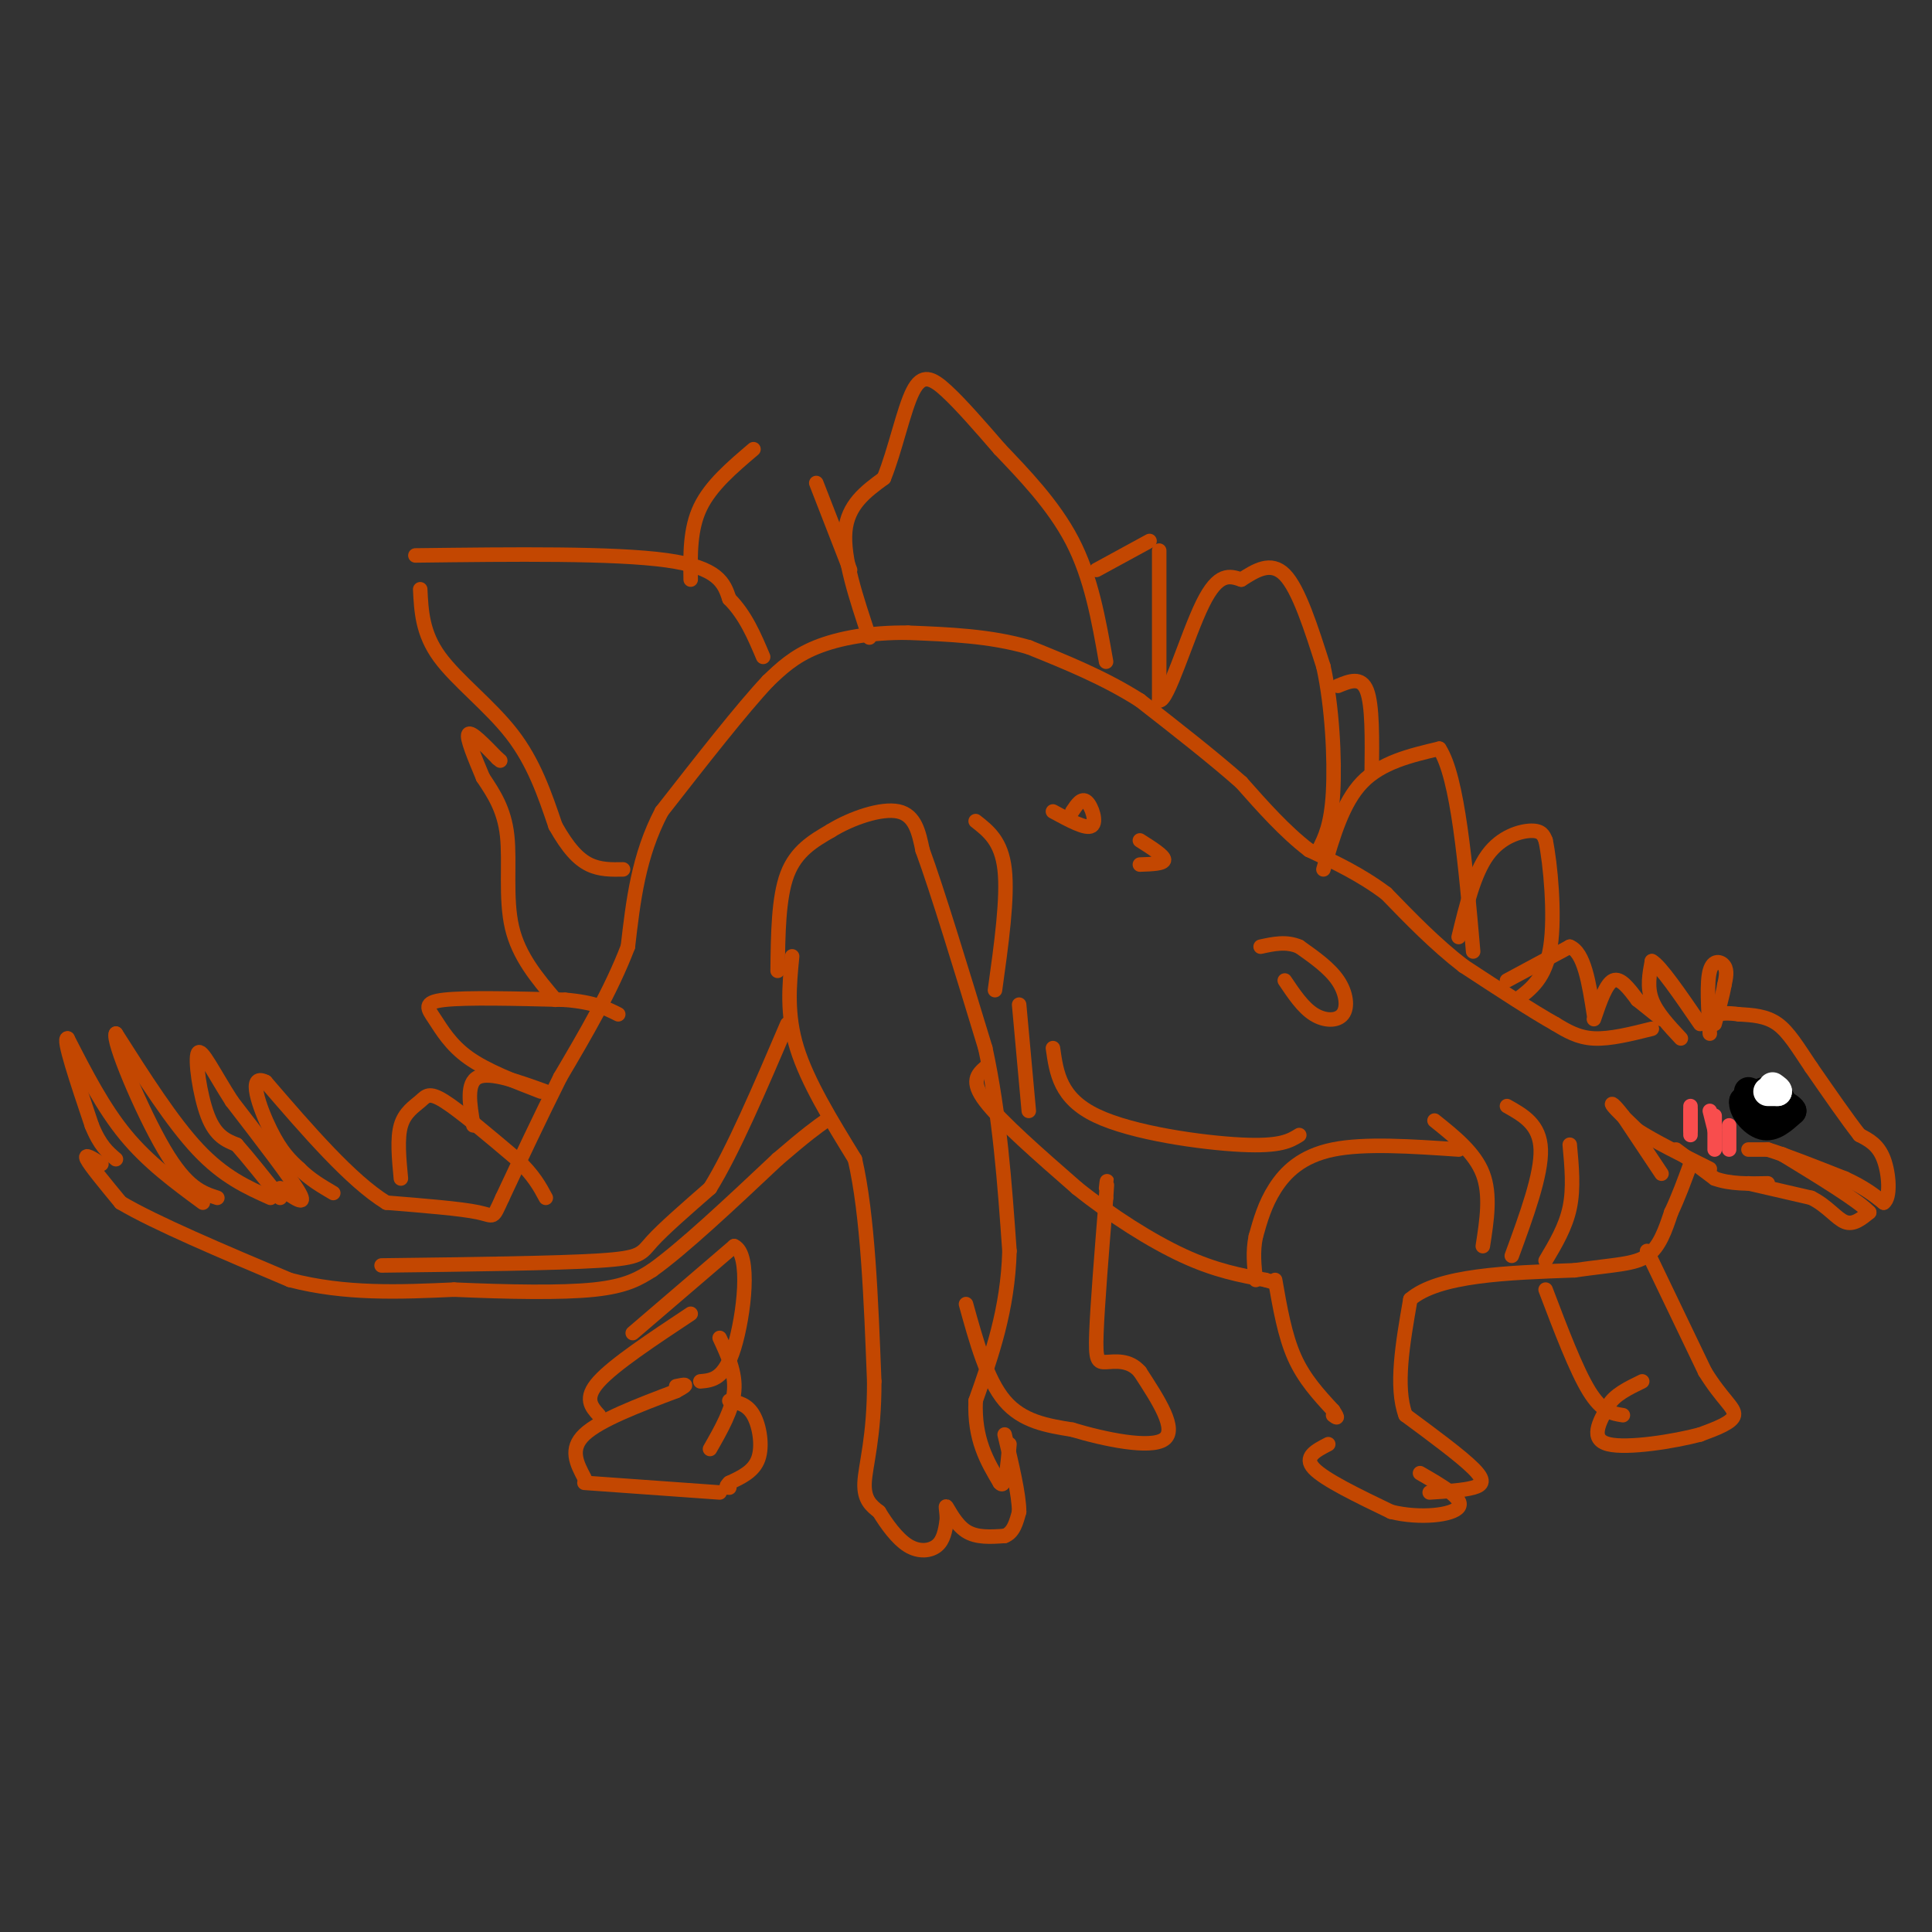 <svg viewBox='0 0 400 400' version='1.1' xmlns='http://www.w3.org/2000/svg' xmlns:xlink='http://www.w3.org/1999/xlink'><rect x="0" y="0" width="400" height="400" fill="#333333" stroke="none"/><g fill='none' stroke='#000000' stroke-width='6' stroke-linecap='round' stroke-linejoin='round'><path d='M363,230c0.000,0.000 2.000,1.000 2,1'/><path d='M365,231c1.000,0.000 2.500,-0.500 4,-1'/><path d='M369,230c0.444,-1.133 -0.444,-3.467 -2,-4c-1.556,-0.533 -3.778,0.733 -6,2'/><path d='M361,228c-0.311,1.556 1.911,4.444 4,5c2.089,0.556 4.044,-1.222 6,-3'/><path d='M371,230c-0.500,-1.167 -4.750,-2.583 -9,-4'/></g>
<g fill='none' stroke='#FFFFFF' stroke-width='6' stroke-linecap='round' stroke-linejoin='round'><path d='M366,226c0.000,0.000 2.000,0.000 2,0'/><path d='M368,226c0.167,-0.167 -0.417,-0.583 -1,-1'/></g>
<g fill='none' stroke='#F84D4D' stroke-width='3' stroke-linecap='round' stroke-linejoin='round'><path d='M350,230c0.000,0.000 0.000,5.000 0,5'/><path d='M354,230c0.000,0.000 1.000,4.000 1,4'/><path d='M358,233c0.000,0.000 0.000,5.000 0,5'/><path d='M355,231c0.000,0.000 0.000,7.000 0,7'/><path d='M350,229c0.000,0.000 0.000,5.000 0,5'/></g>
<g fill='none' stroke='#C34701' stroke-width='3' stroke-linecap='round' stroke-linejoin='round'><path d='M347,238c0.000,0.000 8.000,6.000 8,6'/><path d='M355,244c3.167,1.167 7.083,1.083 11,1'/><path d='M362,238c0.000,0.000 4.000,0.000 4,0'/><path d='M366,238c3.333,1.000 9.667,3.500 16,6'/><path d='M382,244c4.000,1.833 6.000,3.417 8,5'/><path d='M390,249c1.467,-1.000 1.133,-6.000 0,-9c-1.133,-3.000 -3.067,-4.000 -5,-5'/><path d='M385,235c-2.500,-3.167 -6.250,-8.583 -10,-14'/><path d='M375,221c-2.756,-4.089 -4.644,-7.311 -7,-9c-2.356,-1.689 -5.178,-1.844 -8,-2'/><path d='M360,210c-2.167,-0.333 -3.583,-0.167 -5,0'/><path d='M362,245c0.000,0.000 13.000,3.000 13,3'/><path d='M375,248c3.356,1.667 5.244,4.333 7,5c1.756,0.667 3.378,-0.667 5,-2'/><path d='M387,251c-2.167,-2.333 -10.083,-7.167 -18,-12'/><path d='M369,239c0.000,0.000 4.000,2.000 4,2'/><path d='M342,213c-4.333,1.083 -8.667,2.167 -12,2c-3.333,-0.167 -5.667,-1.583 -8,-3'/><path d='M322,212c-4.500,-2.500 -11.750,-7.250 -19,-12'/><path d='M303,200c-5.833,-4.500 -10.917,-9.750 -16,-15'/><path d='M287,185c-5.333,-4.000 -10.667,-6.500 -16,-9'/><path d='M271,176c-5.000,-3.833 -9.500,-8.917 -14,-14'/><path d='M257,162c-5.833,-5.167 -13.417,-11.083 -21,-17'/><path d='M236,145c-7.333,-4.667 -15.167,-7.833 -23,-11'/><path d='M213,134c-8.000,-2.333 -16.500,-2.667 -25,-3'/><path d='M188,131c-7.667,-0.111 -14.333,1.111 -19,3c-4.667,1.889 -7.333,4.444 -10,7'/><path d='M159,141c-5.333,5.667 -13.667,16.333 -22,27'/><path d='M137,168c-4.833,9.167 -5.917,18.583 -7,28'/><path d='M130,196c-3.500,9.167 -8.750,18.083 -14,27'/><path d='M116,223c-4.333,8.667 -8.167,16.833 -12,25'/><path d='M104,248c-2.133,4.644 -1.467,3.756 -5,3c-3.533,-0.756 -11.267,-1.378 -19,-2'/><path d='M80,249c-7.333,-4.500 -16.167,-14.750 -25,-25'/><path d='M55,224c-3.933,-2.022 -1.267,5.422 1,10c2.267,4.578 4.133,6.289 6,8'/><path d='M62,242c2.167,2.167 4.583,3.583 7,5'/><path d='M58,246c2.833,2.000 5.667,4.000 4,1c-1.667,-3.000 -7.833,-11.000 -14,-19'/><path d='M48,228c-3.798,-5.905 -6.292,-11.167 -7,-10c-0.708,1.167 0.369,8.762 2,13c1.631,4.238 3.815,5.119 6,6'/><path d='M49,237c2.500,2.833 5.750,6.917 9,11'/><path d='M56,248c-4.833,-2.167 -9.667,-4.333 -15,-10c-5.333,-5.667 -11.167,-14.833 -17,-24'/><path d='M24,214c-0.911,1.156 5.311,16.044 10,24c4.689,7.956 7.844,8.978 11,10'/><path d='M42,249c-5.667,-4.167 -11.333,-8.333 -16,-14c-4.667,-5.667 -8.333,-12.833 -12,-20'/><path d='M14,215c-1.167,-0.333 1.917,8.833 5,18'/><path d='M19,233c1.667,4.167 3.333,5.583 5,7'/><path d='M21,241c-1.833,-1.167 -3.667,-2.333 -3,-1c0.667,1.333 3.833,5.167 7,9'/><path d='M25,249c7.000,4.167 21.000,10.083 35,16'/><path d='M60,265c11.500,3.000 22.750,2.500 34,2'/><path d='M94,267c11.200,0.489 22.200,0.711 29,0c6.800,-0.711 9.400,-2.356 12,-4'/><path d='M135,263c6.333,-4.500 16.167,-13.750 26,-23'/><path d='M161,240c6.000,-5.167 8.000,-6.583 10,-8'/><path d='M161,201c0.083,-7.583 0.167,-15.167 2,-20c1.833,-4.833 5.417,-6.917 9,-9'/><path d='M172,172c4.289,-2.644 10.511,-4.756 14,-4c3.489,0.756 4.244,4.378 5,8'/><path d='M191,176c3.000,8.167 8.000,24.583 13,41'/><path d='M204,217c3.000,13.833 4.000,27.917 5,42'/><path d='M209,259c-0.333,12.167 -3.667,21.583 -7,31'/><path d='M202,290c-0.333,8.000 2.333,12.500 5,17'/><path d='M207,307c1.167,1.500 1.583,-3.250 2,-8'/><path d='M164,198c-0.583,6.000 -1.167,12.000 1,19c2.167,7.000 7.083,15.000 12,23'/><path d='M177,240c2.667,11.500 3.333,28.750 4,46'/><path d='M181,286c0.044,11.556 -1.844,17.444 -2,21c-0.156,3.556 1.422,4.778 3,6'/><path d='M182,313c1.488,2.452 3.708,5.583 6,7c2.292,1.417 4.655,1.119 6,0c1.345,-1.119 1.673,-3.060 2,-5'/><path d='M196,315c0.167,-1.738 -0.417,-3.583 0,-3c0.417,0.583 1.833,3.595 4,5c2.167,1.405 5.083,1.202 8,1'/><path d='M208,318c1.833,-0.667 2.417,-2.833 3,-5'/><path d='M211,313c0.000,-3.500 -1.500,-9.750 -3,-16'/><path d='M200,270c2.167,7.833 4.333,15.667 8,20c3.667,4.333 8.833,5.167 14,6'/><path d='M222,296c6.622,2.000 16.178,4.000 19,2c2.822,-2.000 -1.089,-8.000 -5,-14'/><path d='M236,284c-2.214,-2.595 -5.250,-2.083 -7,-2c-1.750,0.083 -2.214,-0.262 -2,-6c0.214,-5.738 1.107,-16.869 2,-28'/><path d='M229,248c0.333,-5.000 0.167,-3.500 0,-2'/><path d='M204,221c-1.583,1.417 -3.167,2.833 0,7c3.167,4.167 11.083,11.083 19,18'/><path d='M223,246c7.089,5.689 15.311,10.911 22,14c6.689,3.089 11.844,4.044 17,5'/><path d='M262,265c2.833,0.833 1.417,0.417 0,0'/><path d='M264,265c1.000,5.750 2.000,11.500 4,16c2.000,4.500 5.000,7.750 8,11'/><path d='M276,292c1.333,2.000 0.667,1.500 0,1'/><path d='M275,299c-2.583,1.333 -5.167,2.667 -3,5c2.167,2.333 9.083,5.667 16,9'/><path d='M288,313c5.956,1.489 12.844,0.711 14,-1c1.156,-1.711 -3.422,-4.356 -8,-7'/><path d='M296,309c3.489,-0.222 6.978,-0.444 9,-1c2.022,-0.556 2.578,-1.444 0,-4c-2.578,-2.556 -8.289,-6.778 -14,-11'/><path d='M291,293c-2.167,-5.833 -0.583,-14.917 1,-24'/><path d='M292,269c5.833,-5.000 19.917,-5.500 34,-6'/><path d='M326,263c8.400,-1.200 12.400,-1.200 15,-3c2.600,-1.800 3.800,-5.400 5,-9'/><path d='M346,251c1.500,-3.167 2.750,-6.583 4,-10'/><path d='M344,243c0.000,0.000 -8.000,-12.000 -8,-12'/><path d='M336,231c-1.911,-2.533 -2.689,-2.867 -2,-2c0.689,0.867 2.844,2.933 5,5'/><path d='M339,234c3.333,2.167 9.167,5.083 15,8'/><path d='M341,259c0.000,0.000 12.000,25.000 12,25'/><path d='M353,284c3.511,5.711 6.289,7.489 6,9c-0.289,1.511 -3.644,2.756 -7,4'/><path d='M352,297c-5.311,1.422 -15.089,2.978 -19,2c-3.911,-0.978 -1.956,-4.489 0,-8'/><path d='M333,291c1.167,-2.167 4.083,-3.583 7,-5'/><path d='M320,267c3.167,8.333 6.333,16.667 9,21c2.667,4.333 4.833,4.667 7,5'/><path d='M320,261c2.083,-3.500 4.167,-7.000 5,-11c0.833,-4.000 0.417,-8.500 0,-13'/><path d='M313,260c3.083,-8.417 6.167,-16.833 6,-22c-0.167,-5.167 -3.583,-7.083 -7,-9'/><path d='M307,258c0.833,-5.333 1.667,-10.667 0,-15c-1.667,-4.333 -5.833,-7.667 -10,-11'/><path d='M302,238c-9.733,-0.667 -19.467,-1.333 -26,0c-6.533,1.333 -9.867,4.667 -12,8c-2.133,3.333 -3.067,6.667 -4,10'/><path d='M260,256c-0.667,3.167 -0.333,6.083 0,9'/><path d='M218,217c0.733,5.200 1.467,10.400 9,14c7.533,3.600 21.867,5.600 30,6c8.133,0.400 10.067,-0.800 12,-2'/><path d='M218,168c3.422,1.867 6.844,3.733 8,3c1.156,-0.733 0.044,-4.067 -1,-5c-1.044,-0.933 -2.022,0.533 -3,2'/><path d='M236,179c2.500,-0.083 5.000,-0.167 5,-1c0.000,-0.833 -2.500,-2.417 -5,-4'/><path d='M266,203c1.875,2.792 3.750,5.583 6,7c2.250,1.417 4.875,1.458 6,0c1.125,-1.458 0.750,-4.417 -1,-7c-1.750,-2.583 -4.875,-4.792 -8,-7'/><path d='M269,196c-2.667,-1.167 -5.333,-0.583 -8,0'/><path d='M79,262c18.044,-0.222 36.089,-0.444 45,-1c8.911,-0.556 8.689,-1.444 11,-4c2.311,-2.556 7.156,-6.778 12,-11'/><path d='M147,246c4.667,-7.500 10.333,-20.750 16,-34'/><path d='M83,244c-0.393,-4.155 -0.786,-8.310 0,-11c0.786,-2.690 2.750,-3.917 4,-5c1.250,-1.083 1.786,-2.024 5,0c3.214,2.024 9.107,7.012 15,12'/><path d='M107,240c3.500,3.333 4.750,5.667 6,8'/><path d='M98,233c-0.750,-4.417 -1.500,-8.833 1,-10c2.500,-1.167 8.250,0.917 14,3'/><path d='M112,226c-5.637,-2.173 -11.274,-4.345 -15,-7c-3.726,-2.655 -5.542,-5.792 -7,-8c-1.458,-2.208 -2.560,-3.488 2,-4c4.560,-0.512 14.780,-0.256 25,0'/><path d='M117,207c6.000,0.500 8.500,1.750 11,3'/><path d='M115,207c-3.800,-4.489 -7.600,-8.978 -9,-15c-1.400,-6.022 -0.400,-13.578 -1,-19c-0.600,-5.422 -2.800,-8.711 -5,-12'/><path d='M100,161c-1.711,-4.089 -3.489,-8.311 -3,-9c0.489,-0.689 3.244,2.156 6,5'/><path d='M103,157c1.000,0.833 0.500,0.417 0,0'/><path d='M87,122c0.222,4.556 0.444,9.111 4,14c3.556,4.889 10.444,10.111 15,16c4.556,5.889 6.778,12.444 9,19'/><path d='M115,171c2.644,4.689 4.756,6.911 7,8c2.244,1.089 4.622,1.044 7,1'/><path d='M86,115c20.583,-0.250 41.167,-0.500 52,1c10.833,1.500 11.917,4.750 13,8'/><path d='M151,124c3.333,3.333 5.167,7.667 7,12'/><path d='M143,120c-0.083,-5.250 -0.167,-10.500 2,-15c2.167,-4.500 6.583,-8.250 11,-12'/><path d='M169,100c0.000,0.000 7.000,18.000 7,18'/><path d='M180,132c-2.750,-8.250 -5.500,-16.500 -5,-22c0.500,-5.500 4.250,-8.250 8,-11'/><path d='M183,99c2.310,-5.631 4.083,-14.208 6,-18c1.917,-3.792 3.976,-2.798 7,0c3.024,2.798 7.012,7.399 11,12'/><path d='M207,93c4.733,4.978 11.067,11.422 15,19c3.933,7.578 5.467,16.289 7,25'/><path d='M227,118c0.000,0.000 11.000,-6.000 11,-6'/><path d='M240,114c0.000,0.000 0.000,31.000 0,31'/><path d='M240,145c1.644,0.600 5.756,-13.400 9,-20c3.244,-6.600 5.622,-5.800 8,-5'/><path d='M257,120c2.889,-1.844 6.111,-3.956 9,-1c2.889,2.956 5.444,10.978 8,19'/><path d='M274,138c1.822,8.200 2.378,19.200 2,26c-0.378,6.800 -1.689,9.400 -3,12'/><path d='M277,142c2.417,-1.000 4.833,-2.000 6,1c1.167,3.000 1.083,10.000 1,17'/><path d='M274,180c2.000,-6.917 4.000,-13.833 8,-18c4.000,-4.167 10.000,-5.583 16,-7'/><path d='M298,155c3.833,5.833 5.417,23.917 7,42'/><path d='M302,194c1.600,-6.578 3.200,-13.156 6,-17c2.800,-3.844 6.800,-4.956 9,-5c2.200,-0.044 2.600,0.978 3,2'/><path d='M320,174c1.000,4.711 2.000,15.489 1,22c-1.000,6.511 -4.000,8.756 -7,11'/><path d='M312,203c0.000,0.000 13.000,-7.000 13,-7'/><path d='M325,196c3.000,1.167 4.000,7.583 5,14'/><path d='M330,211c1.250,-3.667 2.500,-7.333 4,-8c1.500,-0.667 3.250,1.667 5,4'/><path d='M339,207c1.667,1.333 3.333,2.667 5,4'/><path d='M348,215c-2.500,-2.667 -5.000,-5.333 -6,-8c-1.000,-2.667 -0.500,-5.333 0,-8'/><path d='M342,199c1.667,0.833 5.833,6.917 10,13'/><path d='M354,214c-0.333,-5.289 -0.667,-10.578 0,-13c0.667,-2.422 2.333,-1.978 3,-1c0.667,0.978 0.333,2.489 0,4'/><path d='M357,204c-0.333,2.000 -1.167,5.000 -2,8'/><path d='M202,170c2.667,2.083 5.333,4.167 6,10c0.667,5.833 -0.667,15.417 -2,25'/><path d='M211,208c0.000,0.000 2.000,22.000 2,22'/><path d='M121,307c0.000,0.000 28.000,2.000 28,2'/><path d='M121,306c-1.583,-3.000 -3.167,-6.000 0,-9c3.167,-3.000 11.083,-6.000 19,-9'/><path d='M140,288c3.167,-1.667 1.583,-1.333 0,-1'/><path d='M124,293c-1.583,-1.750 -3.167,-3.500 0,-7c3.167,-3.500 11.083,-8.750 19,-14'/><path d='M131,276c0.000,0.000 21.000,-18.000 21,-18'/><path d='M152,258c3.578,1.556 2.022,14.444 0,21c-2.022,6.556 -4.511,6.778 -7,7'/><path d='M149,277c1.667,3.583 3.333,7.167 3,11c-0.333,3.833 -2.667,7.917 -5,12'/><path d='M151,290c1.867,0.378 3.733,0.756 5,3c1.267,2.244 1.933,6.356 1,9c-0.933,2.644 -3.467,3.822 -6,5'/><path d='M151,307c-1.000,1.000 -0.500,1.000 0,1'/></g>
</svg>